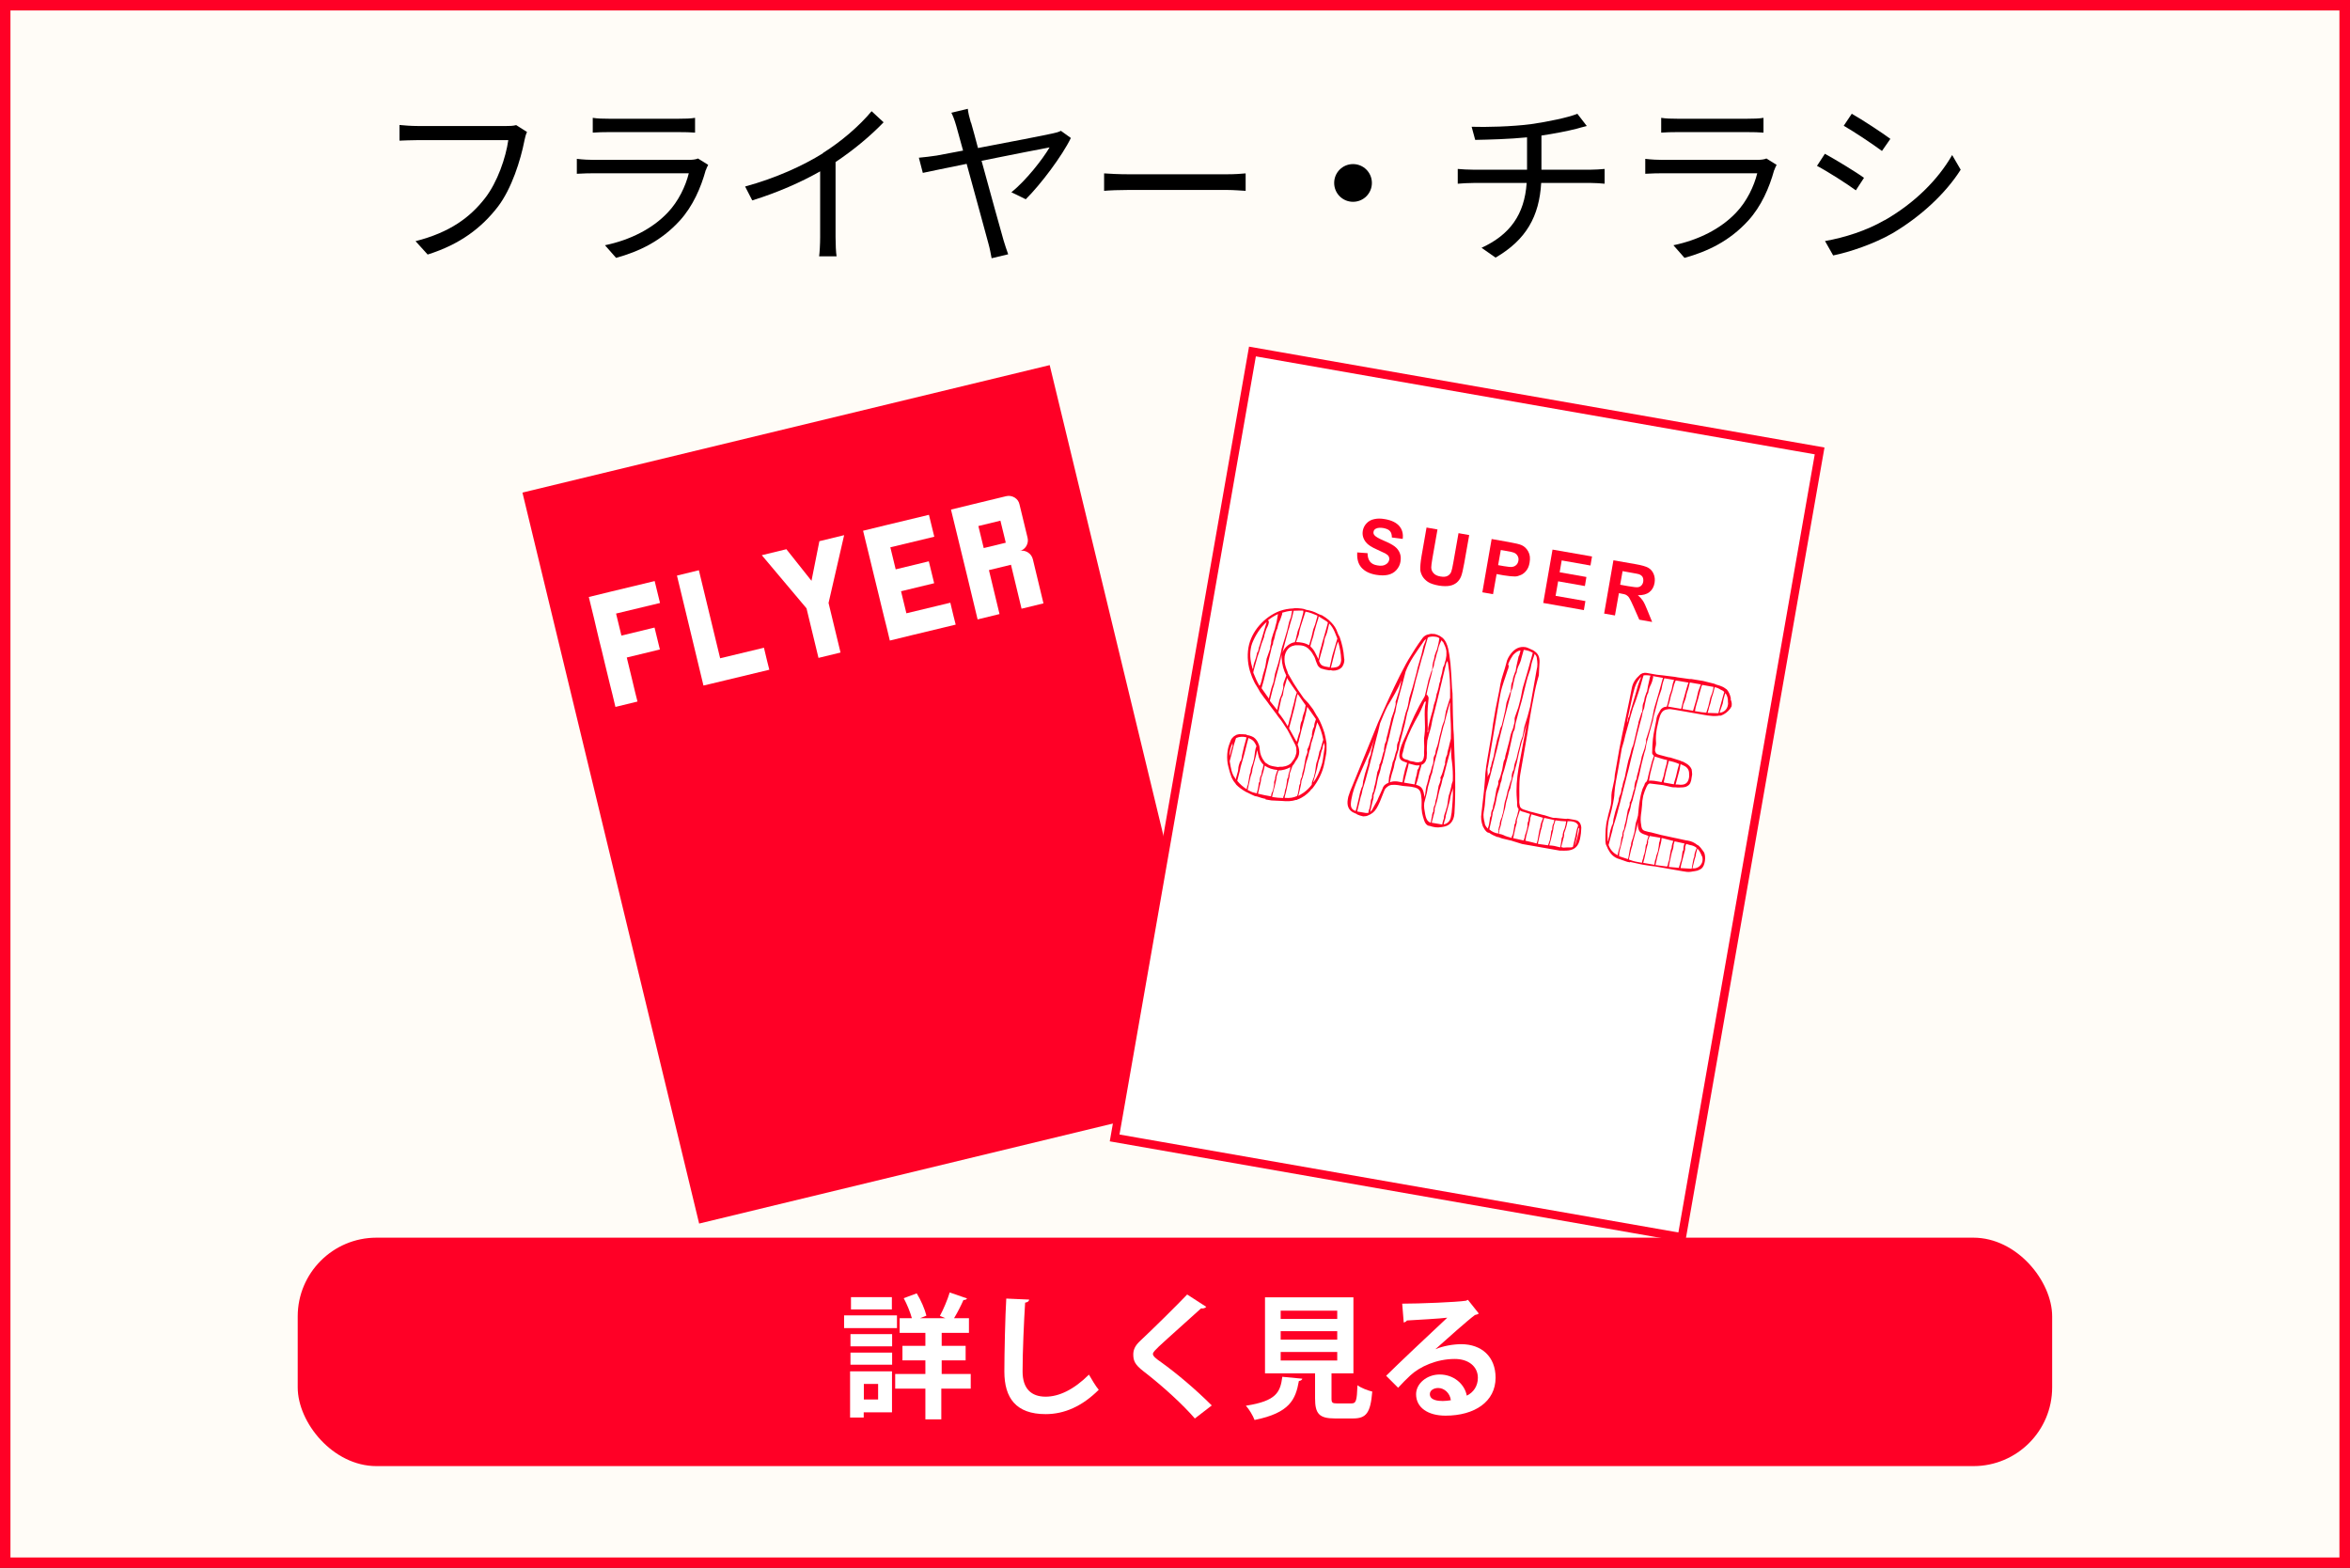 <?xml version="1.0" encoding="UTF-8"?><svg id="_レイヤー_2" xmlns="http://www.w3.org/2000/svg" viewBox="0 0 184.47 123.07"><rect x="0" y="0" width="184.47" height="123.07" fill="#333333" stroke="none"/><defs><style>.cls-1,.cls-2{fill:#fff;}.cls-3{fill:#fffcf7;}.cls-4{fill:#ff0026;}.cls-2{stroke:#ff0026;stroke-miterlimit:10;stroke-width:.66px;}</style></defs><g id="_レイヤー_2-2"><rect class="cls-3" x=".41" y=".41" width="183.64" height="122.25"/><path class="cls-4" d="m183.64.82v121.43H.82V.82h182.82m.82-.82H0v123.07h184.47V0h0Z"/><path d="m41.16,11.07c-.29,1.47-.98,3.72-2.08,5.16-1.27,1.64-2.94,2.94-5.51,3.75l-.95-1.05c2.71-.69,4.28-1.87,5.45-3.37.99-1.27,1.64-3.21,1.83-4.56h-7.14c-.56,0-1.03.03-1.4.04v-1.23c.39.04.94.08,1.4.08h7.02c.21,0,.48,0,.74-.07l.85.54c-.1.2-.15.43-.21.7Z"/><path d="m55.4,13.35c-.38,1.38-1.01,2.84-2.04,3.97-1.47,1.61-3.21,2.43-5,2.92l-.87-.99c1.98-.41,3.73-1.3,4.92-2.56.85-.89,1.41-2.08,1.66-3.09h-7.42c-.34,0-.87.01-1.37.04v-1.17c.52.06.99.08,1.37.08h7.37c.32,0,.61-.03.77-.11l.8.5c-.07.13-.15.31-.18.41Zm-7.6-4.03h5.49c.45,0,.94-.01,1.27-.07v1.16c-.34-.03-.81-.04-1.29-.04h-5.48c-.43,0-.88.01-1.26.04v-1.16c.36.06.81.07,1.26.07Z"/><path d="m64.6,12.01c1.45-.91,2.85-2.12,3.82-3.28l.94.87c-1.06,1.1-2.35,2.17-3.77,3.12v5.9c0,.53.03,1.22.08,1.5h-1.37c.04-.27.08-.96.08-1.5v-5.17c-1.47.84-3.38,1.68-5.33,2.28l-.56-1.09c2.42-.66,4.56-1.64,6.11-2.61Z"/><path d="m76.23,9.64c.14.5.34,1.2.54,1.98,2.4-.46,5.34-1.02,5.88-1.15.21-.04.46-.11.63-.2l.78.56c-.66,1.38-2.39,3.68-3.54,4.81l-1.13-.55c1.15-.91,2.49-2.64,3-3.52-.42.07-2.94.57-5.34,1.05.69,2.52,1.5,5.46,1.73,6.25.08.29.25.77.36,1.09l-1.3.31c-.06-.31-.14-.77-.25-1.15-.21-.73-1.03-3.83-1.71-6.26-1.61.32-2.99.62-3.44.71l-.31-1.19c.49-.04.89-.1,1.4-.17.24-.04,1.03-.2,2.07-.39-.25-.91-.45-1.62-.53-1.92-.15-.52-.27-.82-.39-1.05l1.29-.31c.03.29.11.64.24,1.08Z"/><path d="m88.61,13.68h7.66c.7,0,1.2-.04,1.51-.07v1.37c-.28-.01-.87-.07-1.5-.07h-7.67c-.77,0-1.51.03-1.94.07v-1.37c.42.03,1.16.07,1.94.07Z"/><path d="m107.69,14.36c0,.82-.66,1.48-1.48,1.48s-1.48-.66-1.48-1.48.66-1.48,1.48-1.48,1.48.66,1.48,1.48Z"/><path d="m120.21,9.74c1.27-.18,2.92-.52,3.61-.81l.74.96c-.31.08-.59.15-.78.21-.7.18-1.77.39-2.78.54v2.68h3.86c.31,0,.81-.03,1.1-.06v1.16c-.31-.03-.73-.06-1.08-.06h-3.9c-.15,2.61-1.17,4.46-3.58,5.86l-1.1-.77c2.21-1.02,3.37-2.59,3.54-5.09h-4.15c-.45,0-.92.03-1.26.06v-1.16c.32.03.81.06,1.23.06h4.21v-2.54c-1.41.14-2.99.18-4.07.2l-.28-1.03c1.06.04,3.19-.01,4.7-.21Z"/><path d="m139.27,13.35c-.38,1.38-1.01,2.84-2.04,3.97-1.47,1.61-3.21,2.43-5,2.92l-.87-.99c1.98-.41,3.73-1.3,4.92-2.56.85-.89,1.41-2.08,1.66-3.09h-7.42c-.34,0-.87.01-1.37.04v-1.17c.52.06.99.08,1.37.08h7.37c.32,0,.61-.03.77-.11l.8.5c-.07.13-.15.31-.18.41Zm-7.6-4.03h5.49c.45,0,.94-.01,1.27-.07v1.16c-.34-.03-.81-.04-1.29-.04h-5.48c-.43,0-.88.01-1.26.04v-1.16c.36.06.81.07,1.26.07Z"/><path d="m146.32,13.96l-.64.98c-.68-.5-2.21-1.48-3.05-1.92l.62-.95c.82.45,2.46,1.44,3.07,1.89Zm1.62,3.33c2.32-1.33,4.17-3.15,5.3-5.12l.67,1.15c-1.2,1.89-3.15,3.69-5.37,5-1.41.81-3.34,1.47-4.64,1.73l-.64-1.13c1.54-.27,3.27-.82,4.68-1.64Zm.45-6.39l-.66.95c-.67-.5-2.18-1.51-3-1.98l.63-.94c.82.46,2.43,1.52,3.03,1.97Z"/><rect class="cls-4" x="47.35" y="32.84" width="42.58" height="59.03" transform="translate(-12.73 17.87) rotate(-13.59)"/><path class="cls-1" d="m50.03,55.07c-.76.19-1.34.32-1.72.42-.18-.77-.32-1.34-.42-1.72-.19-.77-.33-1.35-.42-1.73-.18-.77-.32-1.34-.42-1.72-.09-.38-.17-.72-.24-1.01-.07-.3-.13-.54-.17-.73-.19-.76-.32-1.34-.42-1.72.76-.18,1.34-.32,1.72-.42,1.54-.37,2.69-.65,3.45-.83.19.77.32,1.34.42,1.72-1.72.42-2.88.69-3.45.83.21.87.35,1.44.42,1.73,1.3-.31,2.16-.52,2.6-.63.21.86.35,1.43.42,1.72-1.3.31-2.16.52-2.6.63.21.87.35,1.44.42,1.73.18.77.32,1.34.42,1.72Z"/><path class="cls-1" d="m59.97,50.85c.18.77.32,1.34.42,1.72-1.72.42-2.88.7-3.45.83-.64.15-1.07.26-1.29.31-.22.05-.36.09-.43.1-.52-2.16-.96-3.96-1.3-5.4-.35-1.44-.61-2.51-.78-3.23.87-.21,1.44-.35,1.72-.42.83,3.45,1.39,5.75,1.67,6.91,1.54-.37,2.69-.65,3.45-.83Z"/><path class="cls-1" d="m66.26,42.02c-.54,2.36-.95,4.13-1.22,5.31.42,1.73.73,3.02.94,3.89-.87.21-1.44.35-1.73.42-.47-1.94-.78-3.24-.94-3.89-1.76-2.09-2.93-3.48-3.51-4.17.97-.23,1.61-.39,1.93-.47.98,1.24,1.64,2.07,1.97,2.48.31-1.55.52-2.59.62-3.11.86-.21,1.5-.36,1.93-.47Z"/><path class="cls-1" d="m69.89,42.96c.18.76.32,1.34.42,1.73,1.16-.28,2.02-.49,2.6-.63.19.77.32,1.34.42,1.72-1.16.28-2.02.49-2.6.63.19.76.32,1.34.42,1.73,1.54-.37,2.69-.65,3.45-.83.18.77.32,1.34.42,1.72-1.53.37-2.68.65-3.45.83-.76.19-1.34.32-1.72.42-.18-.77-.32-1.34-.42-1.72-.09-.39-.18-.73-.25-1.02-.07-.29-.13-.53-.17-.71-.21-.87-.35-1.44-.42-1.72-.21-.87-.35-1.44-.42-1.73-.21-.86-.35-1.43-.42-1.72.87-.21,1.44-.35,1.72-.42,1.73-.42,2.88-.7,3.45-.83.21.86.35,1.43.42,1.72-1.53.37-2.68.65-3.45.83Z"/><path class="cls-1" d="m80.02,43.25c.23-.06.46-.02.67.11.2.13.33.31.39.55.18.76.46,1.92.83,3.45-.38.09-.96.23-1.72.42-.19-.77-.46-1.92-.83-3.45-.38.09-.96.23-1.73.42.18.76.46,1.92.83,3.45-.38.09-.96.23-1.72.42-.19-.77-.46-1.92-.83-3.45-.09-.38-.23-.96-.42-1.72-.09-.38-.21-.86-.35-1.44-.14-.58-.3-1.25-.49-2.01.38-.09.96-.23,1.72-.42.58-.14,1.44-.35,2.6-.63.23-.06.46-.02.67.1.21.13.34.31.39.55.14.58.35,1.44.63,2.6.06.23.02.46-.1.67-.13.21-.32.34-.55.39Zm-1.07-.65c-.02-.07-.04-.17-.07-.3-.08-.32-.19-.79-.35-1.43-.38.09-.96.23-1.73.42.09.38.23.96.42,1.73.39-.09.97-.23,1.73-.42Z"/><rect class="cls-2" x="92.56" y="31.03" width="45.2" height="62.67" transform="translate(12.5 -18.95) rotate(9.94)"/><path class="cls-4" d="m106.51,43.36l.84.06c0,.29.07.5.19.66s.32.26.58.3c.27.05.49.03.65-.07.16-.09.25-.21.28-.37.02-.1,0-.19-.04-.27-.05-.08-.14-.16-.27-.23-.09-.05-.31-.15-.64-.3-.43-.19-.73-.38-.88-.58-.22-.28-.3-.58-.24-.91.04-.21.13-.4.29-.57s.35-.28.6-.33c.24-.06.53-.06.85,0,.53.09.9.28,1.13.55.23.28.31.61.26,1l-.85-.11c0-.22-.05-.39-.15-.5-.1-.12-.27-.19-.51-.24-.25-.04-.45-.03-.6.05-.1.05-.16.13-.18.24-.02.1,0,.19.08.28.09.11.33.25.73.42s.68.32.86.46c.18.14.31.31.39.51s.1.43.05.7c-.04.24-.15.45-.32.64-.17.19-.39.31-.65.37-.26.06-.57.06-.94,0-.53-.09-.91-.29-1.16-.58s-.35-.68-.32-1.16Z"/><path class="cls-4" d="m111.99,41.41l.85.15-.4,2.27c-.06.36-.09.59-.09.71,0,.18.07.33.19.46s.29.21.53.25c.24.04.43.03.57-.05.14-.08.23-.19.28-.32.05-.14.1-.37.16-.71l.41-2.32.84.15-.39,2.2c-.09.5-.17.85-.25,1.05-.08.2-.2.36-.34.48-.15.12-.33.21-.55.25s-.5.04-.83-.01c-.4-.07-.7-.17-.89-.3-.19-.13-.33-.28-.43-.45-.09-.17-.15-.34-.16-.5-.01-.25.02-.61.1-1.08l.39-2.23Z"/><path class="cls-4" d="m116.36,46.5l.73-4.19,1.36.24c.51.09.84.17.99.24.23.1.41.28.53.51.13.24.16.52.1.86-.04.26-.13.47-.25.62-.12.16-.27.28-.43.35-.16.07-.32.12-.47.12-.21,0-.5-.03-.89-.09l-.55-.1-.28,1.58-.85-.15Zm1.45-3.33l-.21,1.19.46.08c.33.06.56.08.68.05.12-.02.22-.08.3-.16.08-.08.13-.19.15-.31.03-.15,0-.29-.07-.4-.07-.12-.17-.2-.31-.25-.1-.04-.3-.08-.6-.13l-.41-.07Z"/><path class="cls-4" d="m121.14,47.33l.73-4.19,3.1.54-.12.71-2.26-.4-.16.93,2.1.37-.12.71-2.1-.37-.2,1.14,2.34.41-.12.71-3.18-.56Z"/><path class="cls-4" d="m125.92,48.17l.73-4.19,1.78.31c.45.08.77.17.96.28.19.11.33.27.42.49s.11.44.07.69c-.05.31-.19.56-.41.73-.22.17-.52.25-.9.24.16.14.29.28.39.43.1.15.22.4.36.76l.37.91-1.01-.18-.45-1.02c-.16-.36-.27-.59-.34-.69-.06-.1-.14-.17-.22-.22-.08-.05-.22-.09-.42-.12l-.17-.03-.31,1.75-.85-.15Zm1.27-2.27l.62.11c.41.07.66.1.77.08.11-.02.2-.06.27-.14.07-.07.12-.17.14-.3.02-.14,0-.26-.05-.36-.06-.1-.16-.17-.29-.22-.07-.02-.27-.06-.62-.12l-.66-.12-.19,1.06Z"/><path class="cls-4" d="m99.36,62.71c-.24-.04-.44-.11-.68-.19l-.17-.03c-.17-.07-.39-.18-.59-.28l-.13-.06c-.26-.15-.54-.34-.75-.56l-.08-.12c-.12-.13-.2-.28-.28-.44-.1-.26-.19-.56-.25-.82l-.06-.26c-.05-.33-.06-.68,0-1.06.04-.24.13-.51.24-.77.06-.17.19-.25.27-.34.07-.02.12-.08.2-.11l.18-.04c.18,0,.36,0,.53.02.03,0,.07.01.1.05l.17.03.2.07c.2.07.35.24.46.43l.1.23c.05.12.06.26.07.4.02.29.14.63.34.88l.09.12.16.1c.15.13.33.16.53.2l.31.05.11-.02c.32.02.65-.06.9-.27l.23-.31c.1-.16.16-.32.19-.46.02-.1.03-.17.01-.28v-.14s-.05-.18-.05-.18l-.05-.11-.5-.97-.11-.2c-.23-.32-.41-.67-.68-.97l-.2-.28-.55-.73-.11-.16c-.2-.25-.4-.53-.6-.81l-.08-.15-.19-.32c-.14-.2-.24-.43-.34-.66l-.1-.27c-.24-.64-.32-1.4-.2-2.09.22-1.27,1.24-2.41,2.45-2.87.34-.12.71-.19,1.06-.2l.11-.02c.21,0,.39,0,.56.03l.17.03.2.07c.31.05.61.14.9.3l.13.06.2.07c.19.11.38.24.54.38l.09.09c.18.17.36.38.49.65l.15.38.11.2c.19.53.31,1.08.35,1.66l.02.11c0,.25-.07.41-.17.57-.18.22-.48.31-.73.3l-.21-.04-.07.02c-.24-.04-.45-.08-.65-.15-.1-.05-.19-.14-.25-.22l-.05-.11c-.08-.16-.12-.31-.17-.46l-.05-.12c-.14-.24-.24-.43-.4-.57l-.09-.09c-.15-.13-.32-.2-.49-.23s-.35-.02-.53-.02l-.08.02c-.44.07-.68.45-.75.86-.02.14-.01.28,0,.43.03.25.12.52.22.75l.04.15.14.24c.19.35.41.71.63,1.03l.48.69.36.38.37.49.27.47.11.16c.22.39.36.77.5,1.19l.08.34.09.48v.57c-.02.35-.11.65-.17,1-.13.72-.5,1.44-.95,2l-.08.06-.09.12c-.26.28-.59.54-1,.68l-.04.03h-.07c-.34.11-.7.12-1.08.08l-.84-.04-.48-.08Zm-2.85-3.37l.06-.13.12-.48c.01-.07.05-.1.06-.13v-.28c-.1.23-.17.43-.21.67l-.03.35Zm.49,1.83l.18-.64.02-.14c0-.21.07-.41.14-.61.12-.08.12-.3.15-.43v-.04s.15-.65.15-.65l.21-.78c-.27-.08-.56-.06-.79.04l-.04.03-.16.51-.33,1.29.02.11c.07.4.13.87.39,1.2l.05.11Zm1.34-8.63s.06-.13.04-.21c.04-.24.11-.41.18-.61.02-.1.07-.2.1-.37l.02-.11c.09-.09.12-.26.14-.4l.08-.23.35-1.18.18-.61c-.5.44-.89,1.05-1.14,1.68-.06.16-.09.3-.11.44-.09.52-.01,1.1.18,1.63v-.03Zm.6,1.2l.08-.27.12-.51.18-.61.11-.65.28-.8v-.07c0-.14.05-.24.07-.34,0-.21.03-.35.08-.48l.08-.27.14-.4.02-.11.11-.41.11-.62c-.27.13-.55.29-.8.5.07.01.09.09.08.16-.02.1-.04.21-.09.3-.11.19-.18.43-.26.7l-.02.14-.2.53-.18.61-.15.44-.3,1.08-.02.14c.15.38.3.72.49,1.04l.05-.1Zm-.98,7.84l.06-.34.04-.24c.02-.14.05-.28.11-.41,0-.21.07-.38.13-.55.05-.1.07-.2.09-.3.08-.23.08-.48.13-.76.02-.14.05-.28.11-.41-.05-.12-.1-.23-.19-.35s-.25-.22-.45-.29v.04s-.11.41-.11.41c-.13.54-.26,1.05-.42,1.56-.06.16-.1.37-.13.54l-.21.81c.2.25.45.47.74.66.02-.14.05-.27.1-.37Zm1.63-6.7l.13-.54c.04-.21.11-.41.18-.61.06-.13.08-.27.11-.41l.08-.45.25-.81c.1-.37.2-.74.27-1.16l.25-.81.18-.61.16-.68.14-.37.05-.28.04-.21c-.29.02-.55.08-.77.15l-.02.14c-.06.13-.09.3-.15.43-.1.19-.18.43-.22.67-.15.26-.18.61-.26.88-.05.06-.06.17-.08.27v.07c-.12.2-.13.44-.19.64l-.38,1.57c-.04.21-.1.37-.14.58l-.19.68.6.85Zm-.94,7.39c.06-.17.09-.34.13-.55.02-.14.01-.28.1-.37,0-.21.03-.38.13-.54l.06-.34c.06-.13.09-.3.11-.44-.21-.21-.37-.49-.42-.82l-.08-.33-.06.34-.31,1.15c0,.21-.07.38-.14.58l-.19.85-.04.21.36.17.34.09Zm1.6-6.53l.15-.65c.04-.24.14-.4.21-.6.02-.14.09-.3.11-.44.02-.1.03-.17.01-.28l.03-.17.21-.57c-.21-.43-.34-.87-.36-1.37-.02-.11,0-.21.02-.32.11-.41.49-.8.9-.91l.11-.02.07-.2.16-.68.13-.33c.07-.2.11-.44.19-.68l.11-.41s.02-.1,0-.18c-.18,0-.46-.01-.75.01l-.12.51c-.07.2-.11.41-.18.61-.04.24-.15.44-.18.64l-.1.37-.33,1.25-.07.2-.15.68-.3,1.12-.12.48-.08.24-.23.92v.07s.57.71.57.71Zm-.48,6.76c.02-.11.04-.24.1-.34s.08-.24.1-.34l.05-.28c-.02-.11.01-.28.07-.38,0-.21.07-.38.13-.55l.06-.17c-.35-.03-.72-.13-1-.35-.06.34-.16.68-.28.98,0,.25-.07.41-.1.58l-.15.65c.34.09.68.15,1.03.21v-.03Zm1.39-5.71l.02-.1c.05-.28.16-.5.2-.74.06-.34.19-.68.25-1.02.04-.21.1-.37.17-.57l-.03-.04c-.23-.32-.45-.65-.68-1l-.05-.11-.26.88-.08.48-.11.23-.2.92-.04.21c.26.33.52.69.73,1.08l.07-.2Zm1.78-6.74l.15-.65.14-.37c.07-.2.11-.44.18-.64v-.07c-.29-.12-.58-.25-.93-.31l-.22.67-.16.5c-.07.2-.11.41-.15.65l-.21.57c.18,0,.32.02.49.05s.37.1.53.2l.18-.61Zm-3.08,12.51c.28.05.59.07.87.08v-.07s.09-.23.09-.23l.06-.34c.05-.1.08-.23.09-.34l.04-.24c.02-.14.01-.28.11-.41,0-.25.11-.44.15-.65l.02-.14c-.28.16-.61.25-.93.26l-.15.47c0,.21-.07.38-.1.58l-.22.85-.03.17Zm1.93-4.34c.08-.27.13-.54.25-.81l.02-.14c-.02-.11,0-.21.01-.28.02-.14.05-.28.1-.37l.05-.1c.01-.28.13-.51.2-.75l.07-.41-.62-.89-.06.17-.2.92-.41,1.56v.07s.53.95.53.95l.06.08Zm1.7-6.47l.07-.41c.05-.31.17-.57.22-.85l.18-.61.18-.64.1-.37-.09-.09-.64-.4-.02.14-.16.51c-.07.2-.11.44-.18.64-.04.24-.11.44-.18.64l-.1.37v.07c.14.13.29.3.39.53l.24.47Zm-2.65,10.88h.07c.32.03.64-.02.91-.15.05-.1.07-.2.09-.31l.05-.28c.02-.1.01-.28.1-.37,0-.21.03-.38.13-.54l.05-.31c.08-.24.13-.51.17-.75l.07-.41c.03-.17.12-.3.15-.47,0-.03.01-.07-.01-.14v-.07c.16-.26.22-.6.31-.91l.06-.13c-.02-.11,0-.21.02-.32s.04-.24.1-.34l.05-.1c0-.21.07-.38.14-.58l-.68-.97-.15.68-.21.78-.11.41-.12.51c-.06.13-.05.27-.11.41l-.06.17c.1.26.16.52.11.76-.04.21-.13.37-.27.55-.06.13-.15.26-.25.38l-.22.63c.03.22-.07.38-.1.59l-.19.85-.09.34v.07Zm3.53-10.23l.13-.55c.05-.31.14-.58.22-.85l.18-.61.08-.27-.22-.54c-.1-.23-.24-.47-.42-.64l-.13.54c-.04.24-.15.43-.22.64l-.07.38-.38,1.38.05.11c.07.19.2.28.44.33l.34.06Zm-2.44,10.07l.4-.25c.24-.17.46-.38.64-.63,0-.18.05-.31.11-.44.05-.1.07-.2.09-.3.08-.24.09-.52.13-.76.02-.14.05-.28.11-.41.03-.17.09-.3.12-.48l.04-.21c.15-.26.18-.61.3-.91v-.03c-.09-.48-.25-.97-.47-1.36l-.21.78-.11.41-.16.5-.07.41c-.11.2-.11.44-.19.68-.07.2-.15.43-.19.68-.07.41-.17.78-.31,1.15,0,.21-.07.38-.1.58l-.14.58Zm2.54-10.05c.14,0,.29-.02.47-.06.19-.07.28-.2.32-.4l.02-.14c-.01-.53-.11-1.01-.24-1.46l-.12.3-.1.37-.35,1.39Zm-1.36,8.98c.28-.38.47-.84.61-1.28.06-.16.09-.3.12-.48.06-.34.09-.69.15-1.04l-.06-.29-.08.23c-.02.14-.05.28-.11.41-.07.2-.08.45-.19.68-.07.2-.11.44-.16.68l-.3,1.08Z"/><path class="cls-4" d="m106.52,63.9l-.17-.07c-.53-.2-.63-.64-.55-1.09l.04-.21c.09-.3.21-.6.34-.9.67-1.62,1.31-3.24,1.99-4.9l.47-1.05c.53-1.18,1.09-2.4,1.72-3.56l.2-.35c.35-.58.69-1.12,1.06-1.62.1-.16.22-.25.38-.32l.15-.04.18-.04c.14.02.25,0,.35.03s.23.08.33.13l.22.15c.25.22.37.53.45.86l.09.48.09.69c.06.65.09,1.29.12,1.93l.04.4.03,1.64.04,1.18.03.43.11,3.03v.43c.01.92,0,1.81-.06,2.72-.05.67-.42.99-.89,1.05l-.11.02c-.4.07-.64,0-.94-.09-.07-.01-.14-.02-.2-.07-.13-.09-.2-.25-.25-.4-.07-.19-.11-.38-.15-.56l-.04-.36v-.04c-.01-.29.03-.56-.02-.85-.03-.25-.05-.51-.31-.66l-.17-.07-.1-.02c-.27-.08-.59-.07-.87-.11l-.17-.03c-.28-.05-.65-.11-.92.01l-.12.08c-.08.06-.17.15-.22.25-.58,1.5-.7,1.76-1.35,2.03-.12.05-.22.03-.33.05-.17-.03-.34-.09-.5-.16Zm.01-.67l.16-.68.02-.1c.04-.24.11-.41.18-.64.09-.09.08-.27.11-.44v-.03s.15-.61.15-.61l.25-.81v-.07c.01-.21.12-.41.18-.57.05-.06.03-.17.06-.34,0-.03.05-.1.06-.17.03-.17.06-.34.12-.51l.09-.3-.35.97c-.31.73-.64,1.41-.94,2.14-.24.56-.44,1.09-.54,1.68-.09.52-.06.77.34.91l.11-.41Zm.02.47l.65.11c.07.01.14-.01.21,0l.04-.21c.05-.1.07-.2.09-.3l.05-.28c.02-.14.01-.28.1-.37,0-.21.03-.38.13-.54l.06-.34c.07-.2.12-.48.16-.72l.08-.45c.06-.13.12-.26.15-.43,0-.04.02-.1,0-.14l.05-.06c.12-.26.18-.61.27-.91l.06-.13c-.02-.11,0-.21.02-.32.02-.14.04-.24.09-.34l.05-.1c.01-.28.13-.51.17-.79.09-.34.18-.64.24-.98l.21-.6c.02-.14.09-.3.11-.44.02-.1.03-.17.01-.28l.06-.17.24-.77.17-.75c-.31.73-.7,1.37-1.1,2.04-.22.42-.4.89-.59,1.35l-.15.65-.11.41-.56,2.21-.11.41c-.13.51-.29,1.05-.45,1.55-.03.17-.06.34-.13.51l-.27,1.12v.07Zm.98.06l.17-.18c.15-.26.27-.52.41-.74.13-.33.29-.62.41-.92.08-.27.24-.38.48-.48l.04-.45c.03-.17.1-.34.13-.51s.09-.3.11-.44l.04-.21c.16-.29.18-.64.31-.94l.02-.1c.02-.1,0-.21.02-.31.02-.14.08-.24.13-.37v-.07c.07-.31.17-.5.22-.78.06-.34.19-.68.25-1.02.04-.21.11-.41.17-.57.06-.17.09-.3.11-.44l.08-.45.25-.81.31-1.15c.05-.28.13-.54.21-.81l.18-.61.16-.68.13-.33.08-.23c-.08.06-.16.11-.21.21-.52.76-1.07,1.48-1.4,2.34l-.23.88-.19.68-.3,1.12-.09.52-.07.2-.24.95-.17.75-.21.78-.11.44-.12.51c-.06.13-.05.27-.1.37-.11.23-.12.48-.2.71-.07.2-.15.44-.19.68-.07.41-.17.79-.3,1.12.03.25-.07.41-.11.62l-.17.75Zm1.58-2.35l.12-.05c.18-.04.4-.04.57,0l.28.05c.05-.1.04-.24.07-.38l.15-.65.16-.5-.33-.13c-.3-.12-.32-.41-.26-.72l.03-.17c.11-.44.38-.96.5-1.23.39-.99.84-1.98,1.4-2.91l.05-.1.27-1.16v-.03s.25-.77.25-.77c.04-.03.05-.06.05-.06-.01-.14.05-.28.03-.38.03-.17.06-.34.12-.48l.05-.28.13-.37.05-.1.11-.44.08-.45c-.06-.05-.13-.09-.23-.11-.24-.04-.49-.05-.68.06l-.09.31c-.07.2-.11.41-.18.64-.04.21-.11.41-.18.61l-.1.37-.4,1.45-.16.68-.3,1.12-.12.48-.08.23-.2.92-.41,1.56-.07.41-.16.5c-.02.14-.05.31-.11.41-.07.2-.08.48-.16.68-.08.24-.15.47-.2.71l-.05.28Zm1.54-1.68l.31.05c.23.08.41.07.53.02.07.01.11-.02.16-.08.05-.06.1-.16.12-.3.02-.1.03-.17.02-.32v-.07s.01-.42.01-.42c-.01-.32-.04-.61.02-.92.12-.86-.09-1.72.1-2.57v-.07s-.1.05-.1.05l-.29.66-.16.33c-.41.71-.79,1.46-1.07,2.26-.09.3-.14.61-.23.88-.03.17.05.29.19.35l.27.08.13.06Zm-.44,1.7l.83.14.08-.45c.07-.2.1-.37.14-.61v-.07c.1-.09.12-.23.18-.36h-.25s-.34-.07-.61-.15l-.04.21-.33,1.29Zm1.86-3.93s.05-.1.05-.1c-.06-.26.04-.42.07-.63.03-.17.09-.34.13-.51.09-.3.18-.61.23-.92.08-.23.15-.43.19-.68.02-.14.04-.24.09-.34l.1-.37.03-.17c.02-.1.04-.21.09-.3l.02-.11c-.02-.11.03-.17.04-.24.07-.2.11-.41.14-.61.02-.11.03-.17.08-.24s.06-.17.08-.24l.08-.27.05-.31v-.35c-.03-.25-.14-.48-.24-.68l-.15-.17-.06.13c-.11.23-.18.43-.23.71-.11.23-.14.58-.25.84l-.07.38c-.1.16-.11.41-.18.64-.13.51-.28,1.01-.38,1.56v.03s.07-.02.06.01c.06.08.11.16.1.27-.05.49-.1.98-.08,1.47,0,.42.03.82,0,1.21v-.03Zm-.15,4.48c.03-.17.05-.31.11-.44.02-.14.09-.3.11-.44l.04-.21c.16-.29.18-.64.31-.94l.02-.1c.02-.1,0-.21.02-.32.02-.14.08-.24.13-.33l.02-.1c.02-.32.16-.5.21-.78.06-.34.15-.65.24-.99.04-.24.11-.44.18-.61.06-.13.09-.3.11-.44l.08-.45.25-.81.08-.24c.02-1.13-.03-1.85-.15-2.61l-.05-.29-.1.16-.24.99-.39,1.63-.26,1.05c-.1.37-.21.78-.27,1.16-.05.28-.12.48-.2.75l-.13.51c-.03.35-.05.67-.03.99-.02.11,0,.21-.02.32v.07c-.06.28-.2.46-.42.53v.07c-.11.34-.19.64-.26.99-.06.17-.09.34-.16.5.51.12.57.42.66.86.02.07.02.11,0,.18.07-.2.08-.45.11-.65Zm.48,2.14c.02-.14.01-.28.11-.41,0-.21.03-.38.13-.55l.05-.31c.08-.23.12-.48.16-.72l.08-.45c.06-.13.12-.3.15-.44.01-.07.02-.1-.01-.14v-.07c.17-.29.23-.64.32-.94l.05-.1c-.02-.11,0-.21.02-.31.02-.14.04-.24.09-.34l.05-.1c.02-.32.13-.51.17-.78l.12-.48c.03-.78-.02-1.53-.06-2.32v-.53s-.02.03-.02.03l-.3,1.12-.12.48-.08.24-.23.92-.17.79-.21.78-.11.41-.12.51c-.02.14-.05.31-.11.41-.07.2-.12.48-.19.68-.08.24-.12.48-.16.72-.08.27-.13.54-.21.81-.02.14-.01.28,0,.43.11.76.18.99.51,1.12l.08-.45Zm-.01.46l.83.14v-.07c.04-.14.06-.27.12-.41,0-.21.07-.38.13-.54.05-.1.04-.21.09-.3.08-.23.08-.48.13-.76.02-.14.05-.28.11-.41.03-.17.09-.3.12-.48l.04-.21.08-.24c.02-.49,0-.99-.06-1.47-.07-.4-.07-.79-.07-1.22l-.04.24-.21.78-.11.41-.13.51c-.06.13-.05.31-.11.41-.1.19-.12.48-.19.68-.08.24-.15.47-.2.71-.07.38-.17.75-.3,1.12.03.25-.07.41-.1.58l-.13.51Zm.94.13c.29-.05.51-.27.56-.58l.06-.34s.09-.91.1-1.37v-.57c-.02.1-.05.24-.1.34-.07.2-.11.44-.15.68l-.31,1.15c0,.21-.1.37-.14.58l-.02.1Z"/><path class="cls-4" d="m118.71,66l-.1-.02-.54-.13c-.17-.03-.3-.09-.47-.15h-.07c-.23-.09-.46-.2-.65-.34h-.07s-.1-.06-.1-.06c-.15-.13-.23-.29-.31-.44-.12-.34-.17-.67-.11-1.01l.2-1.77.07-.8c.02-.74.16-1.5.29-2.25s.26-1.48.35-2.21l.2-1.17.29-1.44.09-.52c.1-.55.33-1.08.47-1.66.04-.24.19-.5.33-.69.33-.44.71-.62,1.19-.54.1.02.2.07.33.13l.26.12.13.09c.31.23.4.53.35,1.02l-.03.56v.07c-.02.07,0,.14-.01.21-.17.57-.31,1.15-.41,1.74-.21.99-.35,2-.52,2.99l-.53,3.03c-.13.76-.05,1.52-.08,2.26l.02.08c-.01.07.04.18.06.26.06.08.18.17.32.2l.5.16.1.02.88.23.1.02.47.15c.1.02.2.07.34.06h.07s.38.04.38.04l.45.04.11-.02.52.09c.1.02.24.04.33.13l.09.09c.11.16.15.35.12.55,0,.18-.03.38-.06.55-.02.14-.05.28-.11.44-.14.37-.38.57-.79.64-.22.03-.46.02-.71.02l-2.96-.52-.81-.25Zm-1.75-5.38c.01-.07,0-.18.02-.32,0-.04.02-.1.06-.13.03-.17.07-.38.13-.51.07-.2.11-.41.15-.68.05-.31.14-.58.19-.89l.15-.47.11-.44.12-.26.12-.51.14-.61.11-.65.28-.8.05-.06c-.01-.14.04-.24.03-.38,0-.18.05-.31.12-.48l.04-.24.14-.4.05-.1.07-.41.16-.72c.01-.07.05-.1.06-.13l.1-.37c-.14,0-.3.09-.43.21-.08.06-.17.15-.22.25-.15.22-.25.42-.33.65.03,0,.06.08.05.15-.02.1-.04.21-.08.27l-.23.7-.06.17-.16.51c-.09.3-.14.61-.2.92l-.88,5.2c-.02.14-.09.3-.05.49.01.14.02.29,0,.42.02-.14.15-.26.17-.36Zm-.17,4.4c.05-.1.08-.24.1-.34l.04-.24c.02-.14.01-.28.11-.41,0-.21.03-.38.13-.54l.05-.31c.08-.23.12-.48.16-.72l.08-.45c.03-.17.12-.3.15-.47,0-.03.01-.07,0-.14v-.07c.16-.26.22-.6.31-.91l.07-.41c.02-.14.05-.28.1-.37l.05-.1c.01-.28.13-.51.17-.75.09-.34.19-.68.25-1.02.04-.21.14-.4.21-.6.02-.14.08-.27.11-.44.01-.07.03-.17.01-.28l.02-.14.28-.8c.1-.37.2-.74.27-1.16.05-.31.13-.55.22-.85l.18-.61.18-.64.1-.37c.07-.2.11-.41.18-.64-.19-.11-.36-.17-.57-.21l-.14-.02-.19.68c-.02.14-.09.3-.15.44-.1.19-.18.39-.22.67-.15.26-.18.61-.26.88l-.06.34c-.11.19-.15.44-.18.64-.13.54-.29,1.05-.41,1.56l-.14.58-.23.92c-.1.37-.17.75-.26,1.09l-.11.41-.12.48-.22.88-.22.85-.11.41-.09.34-.07.8c-.01.28-.06.52-.1.76-.05.28,0,.57.07.83,0,.14.09.3.21.43l.03.04Zm.83.14c.02-.14.05-.28.1-.37,0-.25.07-.41.14-.58.05-.06.04-.21.09-.3.08-.24.08-.48.13-.72.03-.17.05-.31.11-.44.02-.14.09-.3.11-.44l.04-.21c.12-.3.18-.64.31-.94l.02-.1c-.02-.11,0-.21.02-.32.02-.14.08-.23.13-.33l.02-.11c.02-.32.12-.51.21-.78.06-.34.15-.65.24-.98.04-.24.11-.44.18-.61.06-.13.09-.3.11-.44l.08-.45.25-.81.2-.75.51-2.89c.09-.3.07-.59.02-.92,0-.14-.1-.27-.19-.35v.07s-.16.47-.16.47c-.08.24-.11.44-.15.65l-.22.64-.1.37-.36,1.46-.19.68-.3,1.12-.08.48-.11.23-.2.92-.17.78-.21.78-.11.41-.16.5-.07.41c-.1.2-.11.44-.19.68-.07.2-.15.43-.19.68-.07.41-.17.78-.31,1.15,0,.21-.07.38-.1.58l-.16.72c.18.17.41.28.69.33l.05-.28Zm1.09.44c.05-.1.08-.23.09-.34l.05-.28c.02-.14.01-.28.1-.37,0-.21.07-.38.13-.55.05-.1.04-.24.09-.34l.04-.21c-.12-.13-.13-.27-.12-.52l-.02-.29c-.07-.79,0-1.6.13-2.39l.64-3.47.02-.1-.2.75-.12.48-.08.23-.23.92-.17.78-.21.78-.11.41-.13.51c-.02.14-.05.31-.11.41-.11.2-.12.48-.19.68-.08.23-.12.48-.16.72l-.3,1.12c0,.25-.11.41-.14.58l-.06.34c.14.02.24.04.37.1.19.11.4.14.64.22l.03-.17Zm.89.37l.07-.2c.02-.1.04-.24.09-.34l.1-.34.05-.28c-.02-.11.01-.28.07-.38,0-.21.07-.38.13-.54l-.5-.16c-.14-.02-.23-.08-.3-.12l-.24.74c.03.25-.07.41-.11.62l-.18.82.82.18Zm1.02.25l.08-.27.06-.34.05-.28c.02-.14.05-.28.1-.37,0-.21.07-.38.13-.54.05-.06.06-.17.08-.23l-.91-.27-.09.3c0,.21-.07.38-.1.58-.08.27-.13.54-.22.85l-.06.34.55.13.34.09Zm.1.02c.28.05.52.06.8.11l.08-.24c.06-.13.08-.23.09-.34l.05-.28c.02-.14.01-.28.1-.37,0-.21.03-.38.13-.54l.04-.21c-.28-.05-.55-.13-.79-.17l-.16.5c0,.25-.11.41-.14.61l-.19.85v.07Zm.9.12c.28.01.52.06.76.13l.1.02.08-.48c.02-.14.01-.28.1-.37,0-.25.07-.41.14-.58.05-.06.04-.21.09-.3l.05-.31c-.28-.01-.56-.03-.84-.08l-.15.47c0,.25-.07.41-.11.62-.05.27-.13.54-.22.85v.03Zm.93.13c.1.02.17.06.24.04.36-.04.56.03.68-.06l.16-.68c.09-.31.11-.65.23-.92l.02-.1c-.08-.16-.24-.25-.41-.28l-.17-.03h-.25c-.06.34-.15.64-.27.94.03.25-.07.41-.1.58l-.13.51Zm1.16-.36c.07-.2.18-.64.23-.88v-.03c.02-.1.04-.17.01-.25l-.05.06c-.06.13-.09.52-.1.58-.03.17-.1.37-.12.48-.01.07-.03.17-.08.27.05-.06.09-.12.11-.23Z"/><path class="cls-4" d="m127.95,67.69l-.21-.04-.6-.21c-.48-.12-.74-.45-.92-.8l-.1-.23c-.08-.12-.09-.26-.1-.41,0-.6,0-1.21.17-1.78.06-.34.19-.71.26-1.05s.01-.67.07-1.01l.21-.99.03-.35.35-2c.17-.96.86-4.1.98-4.79.08-.45.31-.76.61-1.03.13-.15.36-.22.56-.18l.79.14.56.06.14.02.73.09.21.04.93.13h.14s.93.15.93.15c.3.09.61.14.88.22l.13.06.3.09c.17.06.3.12.42.21l.13.09c.15.17.25.4.31.66v.14c.06.15.1.3.07.47v.04c-.05.06-.06.13-.11.19-.19.25-.44.45-.73.55h-.14s-.11.02-.11.02c-.25.03-.53.01-.81-.03l-2.58-.45c-.24-.04-.41-.07-.56-.03l-.11.02c-.33.08-.46.38-.57.82-.05.28-.13.51-.17.78-.05.31-.07.63-.05.91.03.22-.03.38-.07.59v.14c.03.08.03.11.08.19.06.05.13.09.26.12l.71.19.14.02.77.24.13.06c.14.02.23.11.36.17.19.11.34.27.42.46.02.11.03.22.04.4l-.08.48c-.01.07-.06.13-.07.2-.05.1-.14.19-.25.24-.08.06-.19.07-.3.09-.21,0-.4.04-.6,0h-.18s-.14-.02-.14-.02l-.65-.15-.14-.02-.73-.09c-.14-.02-.21-.04-.29.02-.04.03-.09.09-.15.22-.11.23-.19.46-.26.7l-.07.41-.02.32-.05.49c-.05.31-.08.63-.05.88.07.61.1.62.61.74l.21.04.81.21.1.02.92.2.1.02.79.17.14.02c.31.05.54.17.75.34l.1.05c.15.14.27.3.41.5.11.16.13.48.09.72s-.11.44-.24.56c-.09.09-.24.14-.35.19-.15.04-.29.05-.4.07l-.11.02c-.22.03-.42,0-.63-.04l-2.17-.38c-.35-.03-1.04-.15-1.04-.15l-.92-.2Zm-1.73-1.65l.12-.48.02-.14c.04-.24.11-.41.18-.64.09-.09.08-.27.11-.44v-.03s.15-.61.15-.61l.24-.77.02-.1c0-.21.1-.37.16-.54.05-.1.03-.17.07-.38,0-.04.05-.1.06-.17.03-.17.06-.34.13-.51.06-.16.1-.37.14-.61.06-.34.14-.61.2-.92l.15-.47.11-.44.12-.3.12-.48.15-.65.14-.58v-.07s.25-.77.25-.77c0-.03.04-.03.05-.06-.01-.14.04-.24.03-.38,0-.18.05-.31.12-.48l.05-.28.13-.37.05-.1.08-.45.16-.72.05-.06-.17-.03c-.14-.02-.28-.01-.39,0-.05.1-.3,1.08-.34,1.15l-.23.7-.06.17-.2.53-.18.61-.11.41-.3,1.08-.13.54-.16.54-.28,1.61c-.11.62-.26,1.27-.3,1.9,0,.25-.06.52-.1.76-.07.38-.16.72-.26,1.09-.06.13-.09.3-.11.44-.08.45-.09.91-.06,1.34v.14Zm1.48-9.28c.05-.1.11-.19.1-.34.01-.07.02-.1.06-.13.06-.13.08-.27.11-.44l.07-.2.35-1.18.19-.68s.15-.44.26-.66c-.05.06-.12.08-.17.18-.32.41-.4.85-.52,1.33l-.37,1.71-.07.41Zm-.69,10.2l.09-.34c.05-.1.08-.24.1-.34l.05-.28c.02-.14.01-.28.1-.37,0-.21.03-.38.13-.54l.06-.34c.07-.2.12-.48.16-.72l.08-.45c.06-.13.12-.26.15-.44,0-.03.01-.07-.01-.14l.05-.06c.12-.26.18-.61.27-.91l.06-.13c-.02-.11,0-.21.02-.32s.04-.24.1-.34l.05-.1c.01-.28.13-.51.17-.78.1-.34.18-.64.24-.99l.21-.6c.02-.14.08-.27.11-.44.01-.07.03-.17.01-.28l.06-.17.24-.77c.1-.37.21-.78.27-1.16.05-.31.14-.58.22-.85l.18-.61.18-.64.1-.37.08-.27-.79-.14.02.07-.02.11c-.03.17-.09.34-.15.47-.1.19-.18.39-.22.67-.15.22-.17.57-.26.88l-.06.34c-.1.19-.15.43-.18.64-.13.51-.28,1.01-.41,1.56l-.13.54-.24.95c-.1.37-.17.75-.26,1.09l-.11.41-.12.48-.22.85-.22.88-.11.41c-.13.54-.29,1.05-.45,1.55-.03.17-.06.34-.12.51l-.22.85c.12.34.35.63.71.8l.03-.17Zm.76.49l.05-.1.06-.34.04-.24c.02-.14.05-.28.11-.41,0-.21.07-.38.13-.54.05-.1.04-.21.09-.31.08-.23.08-.48.13-.75.02-.14.05-.28.11-.41l.09-.34c.04-.42.07-.8.14-1.18.04-.24.09-.52.17-.75.03-.17.12-.3.19-.46.02-.14.11-.23.19-.29l.07-.2c.06-.34.16-.68.25-1.02.04-.21.11-.41.18-.61l.06-.17c-.06-.05-.12-.13-.14-.2,0-.39.03-.78.06-1.12.06-.52.18-1,.27-1.51l.02-.14c.04-.21.18-.39.28-.59.1-.19.3-.3.51-.3l.07-.2.16-.68.13-.37c.07-.2.08-.45.15-.65l.07-.2-.76-.13-.08.23c-.07.2-.11.44-.15.65l-.22.64-.1.37-.31,1.18-.04.24-.2.71-.3,1.08-.09.52-.08.24-.23.92-.17.78-.2.74-.11.44-.13.51c-.06.13-.05.28-.1.37-.11.23-.12.48-.19.71-.07.2-.15.44-.19.68-.07.41-.17.78-.31,1.15.03.22-.07.38-.1.58l-.22.85c-.02.1-.04.24-.03.38l.67.22Zm1.12.27l.03-.17c.06-.13.08-.24.1-.37.05-.1.07-.2.1-.34l.04-.24c.02-.14.01-.28.1-.37,0-.21.07-.38.13-.55v-.07s-.19-.07-.19-.07c-.5-.16-.59-.28-.64-.82v-.18s-.09.48-.09.48l-.3,1.12c0,.21-.1.37-.14.58-.05.28-.13.51-.17.75.2.07.43.15.68.19l.34.06Zm.56-6.43l.11-.02c.21,0,.38.03.59.07l.28.05c.06-.13.08-.27.15-.44.06-.34.15-.65.24-.98l.05-.31c-.31-.05-.64-.18-.98-.28l-.04.21-.08.23-.23.92-.1.55Zm2.52-5.66l.13-.54.28-1.01c.06-.17.09-.34.16-.5l-1-.17-.13.33-.13.51c-.07.2-.14.4-.18.64-.04.21-.1.37-.17.57l1.03.18Zm-2.97,12.1l.86.15.05-.31.07-.2c.02-.14.04-.24.1-.37.05-.1.07-.2.09-.34l.04-.24c.02-.14.01-.28.07-.38l.05-.28-.83-.14-.13.33c.03.25-.07.41-.11.62l-.18.82-.09.34Zm1.6-6.31l.79.14c.05-.28.16-.51.21-.78s.13-.55.21-.81c-.26-.12-.53-.2-.81-.25l-.22.85-.17.78v.07Zm1.47-5.77l.83.14.08-.27.18-.61.15-.65.14-.37.06-.17-.86-.15-.12.48c-.07.2-.14.4-.18.64-.04.21-.14.4-.22.63l-.05.31Zm-2.11,12.25l.9.12.06-.13c.02-.14.04-.24.1-.37l.05-.31.05-.28c.02-.14.05-.28.1-.37,0-.21.07-.38.13-.55l-.85-.22h-.07c0,.24-.07.4-.11.61l-.22.85-.15.65Zm1.57-6.32h.18c.52.08.79-.08.87-.52.01-.07.03-.17.01-.28.02-.32-.12-.55-.41-.68l-.26-.12-.08.45-.21.78-.1.37Zm1.51-5.76l.14.02c.28.05.52.09.76.1l.16-.5.16-.68.13-.33c.06-.17.09-.34.12-.51l-.89-.16-.06.13c-.07.2-.11.44-.18.64-.04.21-.11.41-.18.64l-.1.37-.05.28Zm-2.04,12.23l.8.07v-.07c.04-.14.09-.24.11-.37.05-.1.07-.2.09-.34l.04-.24c.02-.14.01-.28.1-.37,0-.21.03-.38.09-.52l-.78-.17-.08.27c0,.25-.07.41-.14.61l-.18.82-.05.31Zm3.04-12.09l.71.02h.14s.1-.38.1-.38l.28-1.01.08-.27c-.06-.08-.15-.13-.29-.19-.16-.1-.29-.16-.46-.19l-.12.48c-.07.2-.14.4-.18.64-.04.21-.14.4-.18.64l-.08.27Zm-2.13,12.18l.88.05.1-.55c.02-.14.05-.28.11-.41,0-.21.07-.38.13-.54l.06-.13c-.15-.13-.32-.2-.53-.23l-.3-.09-.08.24c.03.25-.07.41-.11.62l-.21.81-.04.24Zm3.09-12.19c.33-.05.58-.25.64-.63.01-.07.02-.14,0-.21.01-.28-.05-.51-.2-.71l-.06.17c-.07.2-.11.41-.15.65l-.22.63-.02.11Zm-2.14,12.21h.18c.33-.05.55-.3.6-.57.02-.14.02-.32-.07-.44-.07-.19-.18-.39-.33-.55l-.11.41c0,.21-.1.37-.14.58l-.14.58Z"/><rect class="cls-4" x="23.37" y="97.15" width="137.72" height="17.93" rx="6.18" ry="6.18"/><path class="cls-1" d="m70.41,103.25v1h-4.15v-1h4.15Zm-.39,4.39v3.22h-2.22v.41h-1.07v-3.63h3.29Zm-3.26-1.96v-.96h3.27v.96h-3.27Zm0,1.44v-.95h3.27v.95h-3.27Zm3.25-5.3v.96h-3.21v-.96h3.21Zm-1.08,6.81h-1.12v1.22h1.12v-1.22Zm7.27-.78v1.15h-2.31v2.41h-1.25v-2.41h-2.37v-1.15h2.37v-1.07h-1.8v-1.14h1.8v-1.02h-2.02v-1.15h.96c-.13-.47-.38-1.09-.64-1.57l1.02-.38c.34.55.64,1.26.76,1.75l-.5.2h1.99l-.43-.18c.27-.5.6-1.27.77-1.84l1.36.47c-.04.08-.15.13-.28.12-.19.43-.47.99-.74,1.43h1.17v1.15h-2.14v1.02h1.88v1.14h-1.88v1.07h2.31Z"/><path class="cls-1" d="m80.79,102.01c-.02.13-.12.21-.32.24-.09,1.4-.2,3.86-.2,5.4,0,1.35.68,1.98,1.81,1.98,1.04,0,2.2-.54,3.4-1.73.16.29.57.97.77,1.19-1.31,1.3-2.7,1.91-4.17,1.91-2.33,0-3.24-1.27-3.24-3.34,0-1.41.07-4.46.15-5.73l1.81.08Z"/><path class="cls-1" d="m93.79,111.34c-.9-1.05-2.48-2.51-4.05-3.72-.63-.49-.78-.79-.78-1.3,0-.35.12-.66.49-1.02,1.05-.98,2.93-2.84,3.74-3.69l1.5.97c-.09.09-.22.15-.41.12-.97.89-2.45,2.19-3.31,2.99-.23.23-.47.44-.47.59,0,.17.26.38.64.64,1.28.92,2.74,2.16,3.98,3.4l-1.35,1.04Z"/><path class="cls-1" d="m102.23,108.21c-.01.09-.11.17-.27.19-.26,1.45-.71,2.5-3.48,3.06-.12-.33-.43-.85-.68-1.12,2.4-.37,2.7-1.06,2.86-2.27l1.58.15Zm2.29,1.55c0,.35.06.4.46.4h1.1c.37,0,.43-.19.48-1.43.26.21.82.42,1.16.5-.14,1.68-.47,2.11-1.52,2.11h-1.4c-1.26,0-1.57-.38-1.57-1.58v-1.96h-3.93v-5.97h6.94v5.97h-1.72v1.94Zm-3.99-6.88v.65h4.44v-.65h-4.44Zm0,1.61v.66h4.44v-.66h-4.44Zm0,1.63v.67h4.44v-.67h-4.44Z"/><path class="cls-1" d="m112.69,105.9c.58-.25,1.4-.39,2.01-.39,1.6,0,2.7.98,2.7,2.63,0,1.88-1.64,2.98-3.93,2.98-1.36,0-2.31-.62-2.31-1.68,0-.85.86-1.55,1.85-1.55,1.11,0,1.96.75,2.13,1.66.52-.25.87-.75.87-1.4,0-.9-.75-1.48-1.81-1.48-1.43,0-2.75.6-3.5,1.3-.25.23-.67.65-.95.96l-.94-.94c.75-.75,3.4-3.26,4.8-4.56-.52.07-2.33.17-3.17.22-.03.07-.16.14-.25.16l-.12-1.48c1.35,0,4.31-.12,5-.23l.16-.07.85,1.07c-.06.06-.19.1-.3.12-.55.4-2.24,1.91-3.1,2.68h0Zm.56,4.07c.18,0,.5-.03.64-.06-.07-.56-.52-.96-.99-.96-.35,0-.66.18-.66.48,0,.49.66.54,1.01.54Z"/></g></svg>